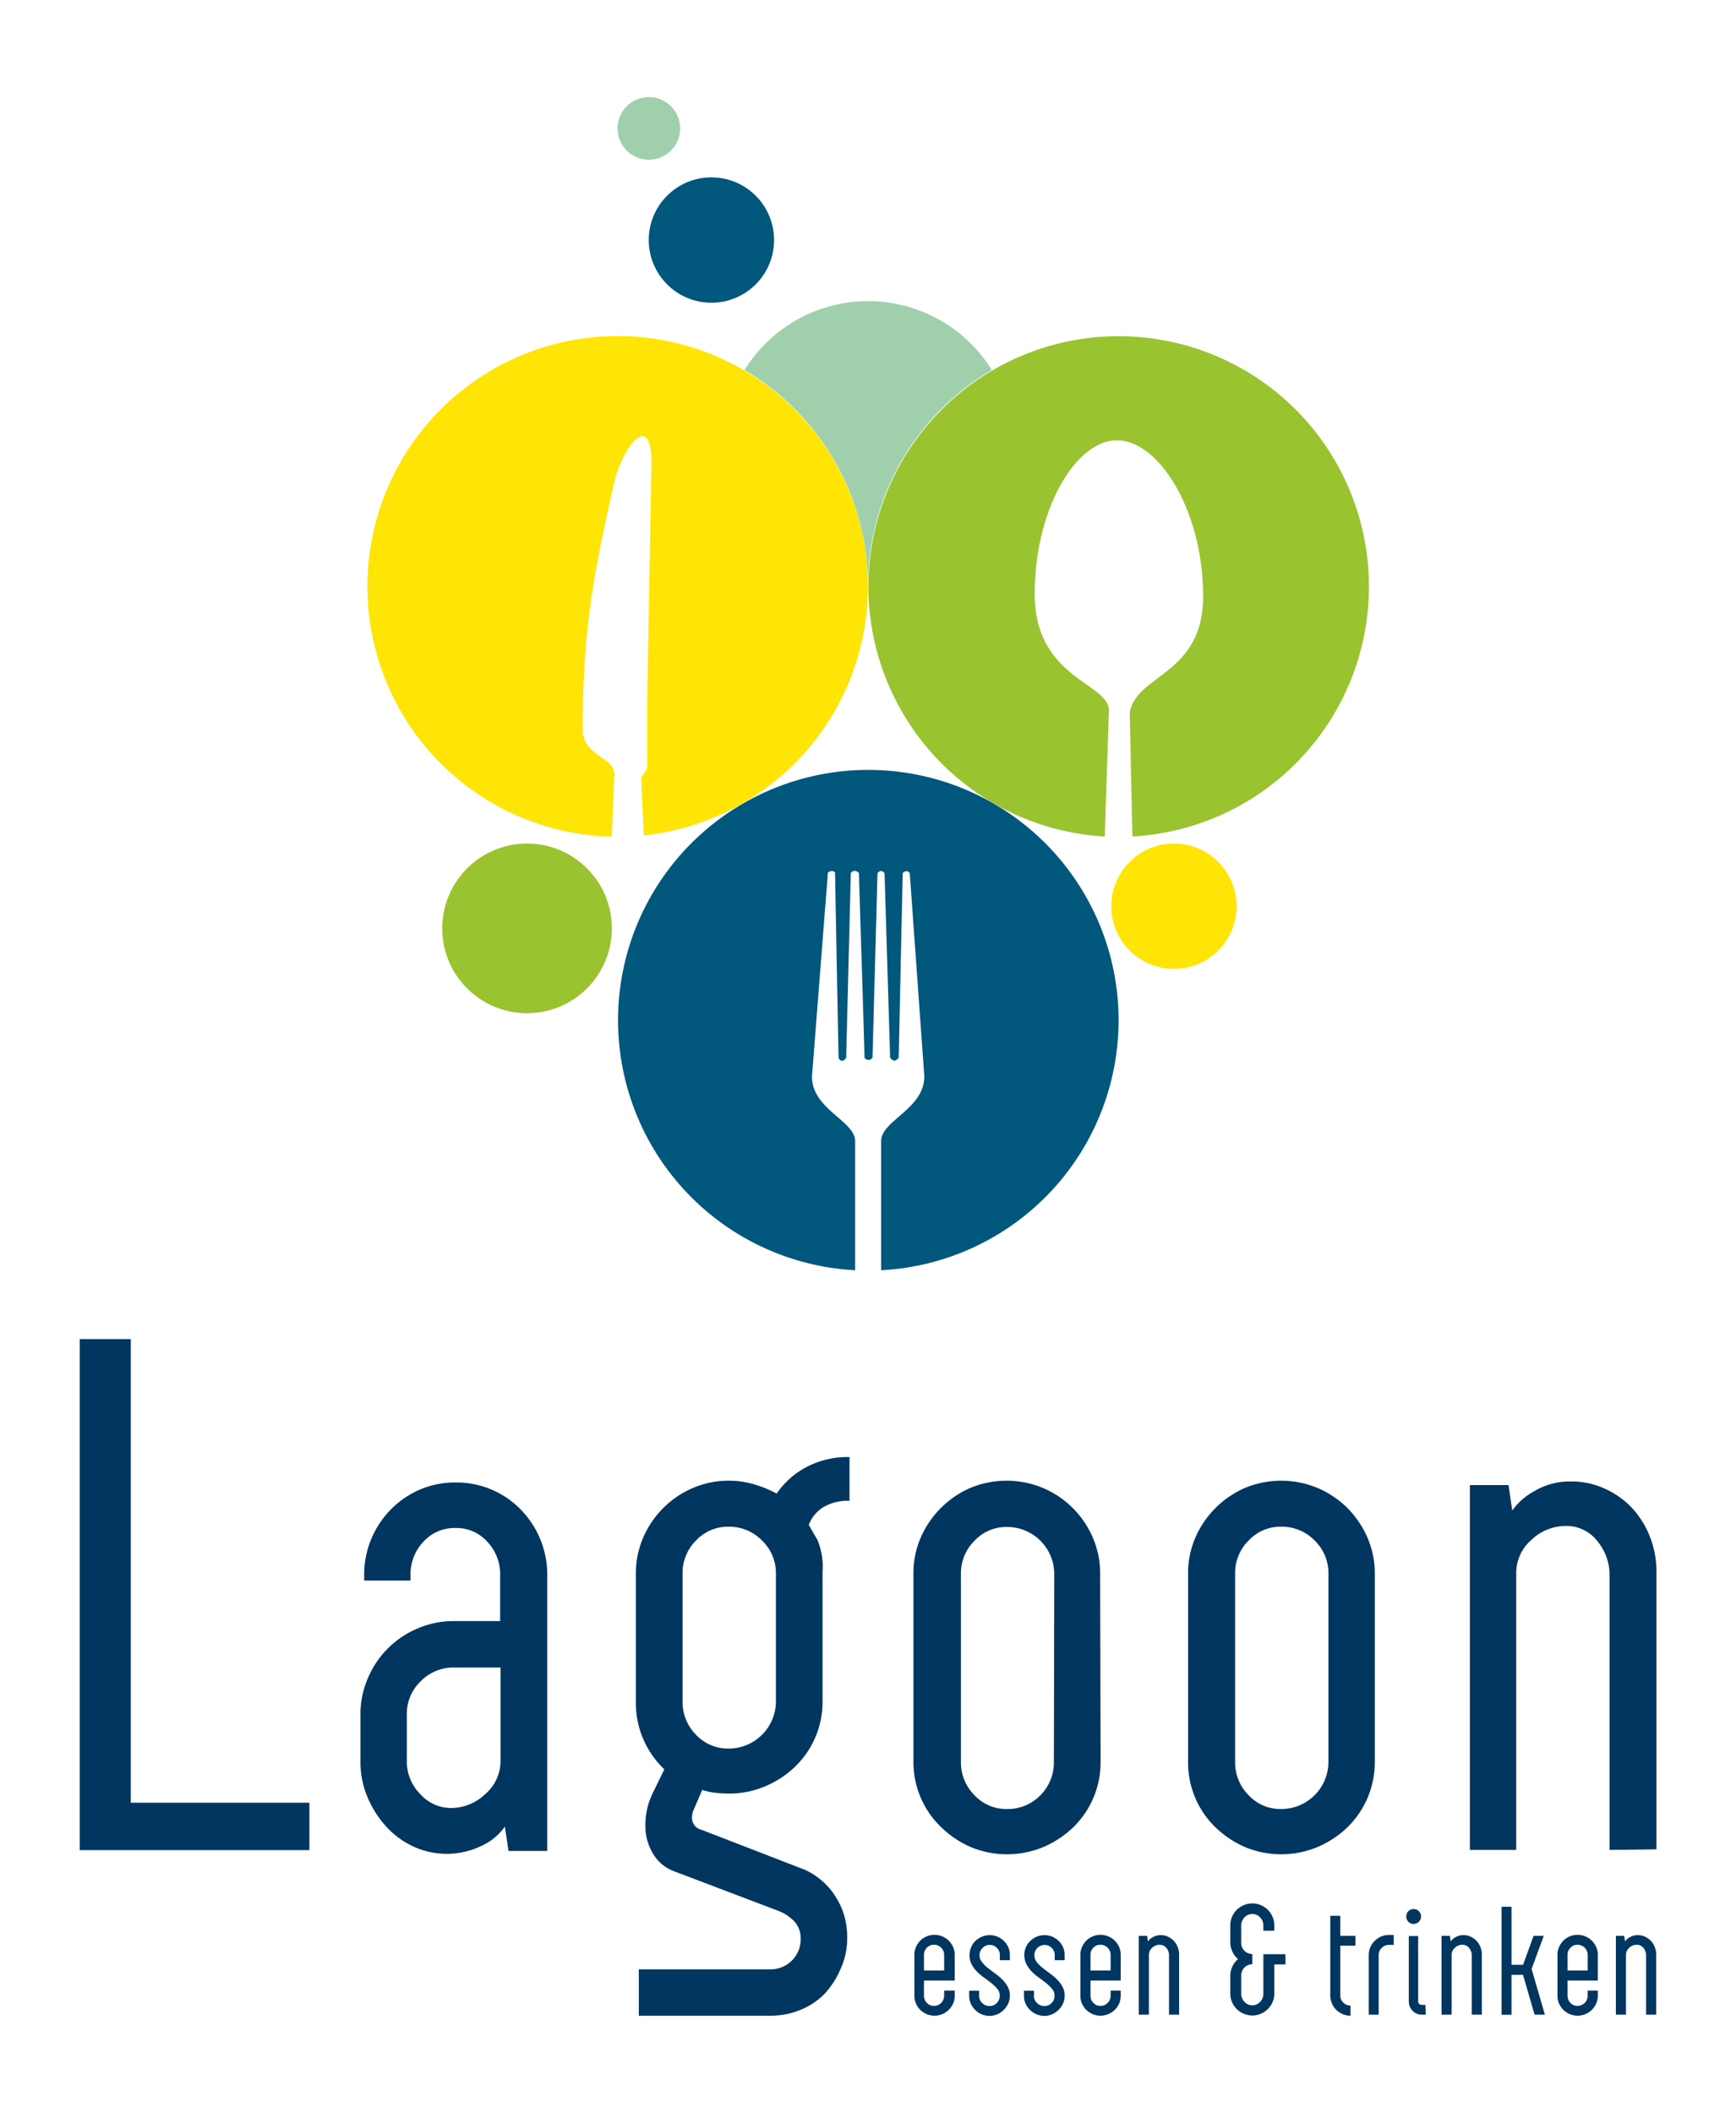 <svg id="Ebene_1" data-name="Ebene 1" xmlns="http://www.w3.org/2000/svg" viewBox="0 0 187.29 227.86"><defs><style>.cls-1{fill:#00365f;}.cls-2,.cls-8{fill:#9ac330;}.cls-3,.cls-7{fill:#ffe505;}.cls-4,.cls-6{fill:#02577c;}.cls-5{fill:#9fd0ab;}.cls-6,.cls-7,.cls-8{fill-rule:evenodd;}</style></defs><title>Zeichenfläche 2</title><path class="cls-1" d="M8.6,144.43h5.51v50H33.38v5.11H8.6Z"/><path class="cls-1" d="M54.47,197a6.13,6.13,0,0,1-2.36,2,8.62,8.62,0,0,1-7.32.24,9.28,9.28,0,0,1-2.95-2.05A11.1,11.1,0,0,1,39.72,194a9.73,9.73,0,0,1-.83-4.09v-5a9.73,9.73,0,0,1,.79-3.89,10,10,0,0,1,5.39-5.39,9.73,9.73,0,0,1,3.89-.79h5v-5a5.09,5.09,0,0,0-1.37-3.54,4.46,4.46,0,0,0-3.42-1.5,4.56,4.56,0,0,0-3.51,1.5,5.09,5.09,0,0,0-1.37,3.54v.63h-5v-.63a10,10,0,0,1,2.84-7,9.86,9.86,0,0,1,3.14-2.17,9.65,9.65,0,0,1,3.86-.78,9.68,9.68,0,0,1,7.08,2.95,10.12,10.12,0,0,1,2.08,3.18,10,10,0,0,1,.75,3.86v29.75H54.86Zm-5.82-2a5.34,5.34,0,0,0,3.69-1.49A4.71,4.71,0,0,0,54,189.92V179.85H49a4.91,4.91,0,0,0-3.62,1.49,4.83,4.83,0,0,0-1.49,3.54v5a5,5,0,0,0,1.45,3.62A4.45,4.45,0,0,0,48.65,195Z"/><path class="cls-1" d="M118.74,190a9.79,9.79,0,0,1-2.95,7.08,10.68,10.68,0,0,1-3.23,2.13,10.21,10.21,0,0,1-7.83,0,10.69,10.69,0,0,1-3.18-2.13,9.68,9.68,0,0,1-3-7.08V169.69a9.6,9.6,0,0,1,.78-3.85,10.35,10.35,0,0,1,5.35-5.36,10.21,10.21,0,0,1,7.83,0,10.14,10.14,0,0,1,5.39,5.36,9.61,9.61,0,0,1,.79,3.85Zm-5-20.31a5.09,5.09,0,0,0-5.11-5,4.68,4.68,0,0,0-3.5,1.49,4.92,4.92,0,0,0-1.46,3.54V190a5,5,0,0,0,1.46,3.62,4.68,4.68,0,0,0,3.5,1.49,4.91,4.91,0,0,0,3.62-1.49A5,5,0,0,0,113.7,190Z"/><path class="cls-1" d="M148.32,190a9.82,9.82,0,0,1-.79,3.93,9.93,9.93,0,0,1-2.16,3.15,10.68,10.68,0,0,1-3.23,2.13,10.21,10.21,0,0,1-7.83,0,10.69,10.69,0,0,1-3.18-2.13,9.68,9.68,0,0,1-2.95-7.08V169.69a9.6,9.6,0,0,1,.78-3.85,10.35,10.35,0,0,1,5.35-5.36,10.21,10.21,0,0,1,7.83,0,10.26,10.26,0,0,1,3.23,2.17,10.46,10.46,0,0,1,2.16,3.19,9.61,9.61,0,0,1,.79,3.85Zm-5-20.31a4.87,4.87,0,0,0-1.49-3.54,4.93,4.93,0,0,0-3.62-1.49,4.68,4.68,0,0,0-3.5,1.49,4.92,4.92,0,0,0-1.46,3.54V190a5,5,0,0,0,1.46,3.62,4.68,4.68,0,0,0,3.5,1.49,5.09,5.09,0,0,0,5.11-5.11Z"/><path class="cls-1" d="M173.65,199.52V169.93a5.7,5.7,0,0,0-1.34-3.74,4.19,4.19,0,0,0-3.38-1.61,5.39,5.39,0,0,0-3.7,1.49,4.72,4.72,0,0,0-1.65,3.62v29.83h-5V160.17h4.17l.4,2.75a6.93,6.93,0,0,1,2.36-2.08,7.48,7.48,0,0,1,4-1.06,8.6,8.6,0,0,1,3.54.74,9.42,9.42,0,0,1,2.91,2,9.78,9.78,0,0,1,2,3.11,10.38,10.38,0,0,1,.75,4v29.83Z"/><path class="cls-1" d="M100.75,216.34a1.09,1.09,0,0,0,1.11-1.1v-.55H103v.55a2.19,2.19,0,0,1-.17.85,2.3,2.3,0,0,1-.47.68,2.43,2.43,0,0,1-.7.46,2.14,2.14,0,0,1-.84.17,2.19,2.19,0,0,1-.85-.17,2.52,2.52,0,0,1-.69-.46,2.27,2.27,0,0,1-.46-.68,2,2,0,0,1-.17-.85v-4.41a2,2,0,0,1,.17-.83,2.31,2.31,0,0,1,.46-.69,2.14,2.14,0,0,1,.69-.46,2,2,0,0,1,.85-.17,2,2,0,0,1,.84.17,2.08,2.08,0,0,1,.7.46,2.34,2.34,0,0,1,.47.69,2.12,2.12,0,0,1,.17.83v2.78H99.68v1.63a1.1,1.1,0,0,0,.32.78A1,1,0,0,0,100.75,216.34Zm-1.07-3.82h2.18v-1.69a1.05,1.05,0,0,0-.32-.76,1.06,1.06,0,0,0-.79-.32,1,1,0,0,0-.75.32,1.05,1.05,0,0,0-.32.76Z"/><path class="cls-1" d="M107.86,215.22a1.07,1.07,0,0,0-.24-.68,4.24,4.24,0,0,0-.6-.6c-.25-.2-.51-.4-.79-.6a5.64,5.64,0,0,1-.79-.66,3.19,3.19,0,0,1-.61-.81,2.08,2.08,0,0,1-.23-1,2.14,2.14,0,0,1,.63-1.53,2.43,2.43,0,0,1,.7-.46,2.21,2.21,0,0,1,.84-.17,2.15,2.15,0,0,1,.85.17,2.52,2.52,0,0,1,.69.46,2.18,2.18,0,0,1,.47.68,2.15,2.15,0,0,1,.17.85v.55h-1.08v-.55a1,1,0,0,0-.32-.78,1,1,0,0,0-.76-.32,1,1,0,0,0-.78.32,1.06,1.06,0,0,0-.33.8,1.12,1.12,0,0,0,.24.7,3.86,3.86,0,0,0,.6.62c.25.19.51.4.79.6a5.64,5.64,0,0,1,.79.66,3.28,3.28,0,0,1,.61.79,2,2,0,0,1,.24,1,2.06,2.06,0,0,1-.17.81,2.34,2.34,0,0,1-.47.69,2.29,2.29,0,0,1-.7.48,2,2,0,0,1-.84.18,2.24,2.24,0,0,1-.86-.17,2.38,2.38,0,0,1-.69-.46,2.33,2.33,0,0,1-.48-.68,2,2,0,0,1-.18-.85v-.55h1.07v.55a1.08,1.08,0,0,0,.34.78,1.13,1.13,0,0,0,.78.32,1.06,1.06,0,0,0,.78-.32A1.08,1.08,0,0,0,107.86,215.22Z"/><path class="cls-1" d="M113.77,215.22a1.07,1.07,0,0,0-.24-.68,4.24,4.24,0,0,0-.6-.6c-.24-.2-.51-.4-.79-.6a6.28,6.28,0,0,1-.79-.66,3.41,3.41,0,0,1-.6-.81,2.08,2.08,0,0,1-.24-1,2,2,0,0,1,.17-.85,2,2,0,0,1,.47-.68,2.38,2.38,0,0,1,.69-.46,2.21,2.21,0,0,1,.84-.17,2.15,2.15,0,0,1,.85.17,2.52,2.52,0,0,1,.69.46,2,2,0,0,1,.47.68,2.15,2.15,0,0,1,.17.85v.55h-1.07v-.55a1.06,1.06,0,0,0-.32-.78,1.1,1.1,0,0,0-1.55,0,1.06,1.06,0,0,0-.32.8,1.17,1.17,0,0,0,.23.7,3.55,3.55,0,0,0,.61.62c.24.19.5.4.79.6a7.08,7.08,0,0,1,.79.66,3.51,3.51,0,0,1,.6.79,2,2,0,0,1,.24,1,2.06,2.06,0,0,1-.17.81,2.17,2.17,0,0,1-.47.69,2.29,2.29,0,0,1-.7.48,2,2,0,0,1-.84.18,2.19,2.19,0,0,1-.85-.17,2.43,2.43,0,0,1-.7-.46,2.33,2.33,0,0,1-.48-.68,2,2,0,0,1-.18-.85v-.55h1.08v.55a1,1,0,0,0,.34.78,1.11,1.11,0,0,0,1.56,0A1.11,1.11,0,0,0,113.77,215.22Z"/><path class="cls-1" d="M118.72,216.34a1.09,1.09,0,0,0,1.1-1.1v-.55h1.09v.55a2.19,2.19,0,0,1-.17.85,2.3,2.3,0,0,1-.47.68,2.43,2.43,0,0,1-.7.46,2.14,2.14,0,0,1-.84.17,2.19,2.19,0,0,1-.85-.17,2.52,2.52,0,0,1-.69-.46,2.27,2.27,0,0,1-.46-.68,2,2,0,0,1-.17-.85v-4.41a2,2,0,0,1,.17-.83,2.31,2.31,0,0,1,.46-.69,2.14,2.14,0,0,1,.69-.46,2,2,0,0,1,.85-.17,2,2,0,0,1,.84.17,2.08,2.08,0,0,1,.7.46,2.34,2.34,0,0,1,.47.69,2.12,2.12,0,0,1,.17.83v2.78h-3.26v1.63a1.09,1.09,0,0,0,.31.78A1,1,0,0,0,118.72,216.34Zm-1.07-3.82h2.17v-1.69a1.09,1.09,0,0,0-1.1-1.08,1,1,0,0,0-.76.32,1,1,0,0,0-.31.76Z"/><path class="cls-1" d="M126.12,217.29V210.9a1.27,1.27,0,0,0-.28-.81.92.92,0,0,0-.73-.34,1.12,1.12,0,0,0-.8.32,1,1,0,0,0-.36.78v6.44h-1.09v-8.5h.9l.09.6a1.45,1.45,0,0,1,.51-.45,1.65,1.65,0,0,1,.86-.23,1.8,1.8,0,0,1,.77.16,2.16,2.16,0,0,1,.63.44,2.18,2.18,0,0,1,.59,1.54v6.44Z"/><path class="cls-1" d="M135.11,206.43a1.13,1.13,0,0,0-.85.37,1.22,1.22,0,0,0-.35.87v1.89a1.15,1.15,0,0,0,.35.84,1.19,1.19,0,0,0,.85.35v1.1a1.2,1.2,0,0,0-1.2,1.19v2a1.22,1.22,0,0,0,.35.87,1.15,1.15,0,0,0,1.69,0,1.22,1.22,0,0,0,.35-.87v-4.27h2.38v1.1h-1.2V215a2.43,2.43,0,0,1-.19.94,2.49,2.49,0,0,1-.51.75,2.52,2.52,0,0,1-.75.5,2.27,2.27,0,0,1-.9.19,2.46,2.46,0,0,1-1.7-.69,2.49,2.49,0,0,1-.51-.75,2.43,2.43,0,0,1-.19-.94v-1.91a2.3,2.3,0,0,1,.23-1,2.24,2.24,0,0,1,.61-.79,2.41,2.41,0,0,1-.61-.81,2.3,2.3,0,0,1-.23-1v-1.82a2.43,2.43,0,0,1,.19-.94,2.49,2.49,0,0,1,.51-.75,2.45,2.45,0,0,1,.76-.5,2.26,2.26,0,0,1,.94-.19,2.11,2.11,0,0,1,.9.19,2.52,2.52,0,0,1,.75.5,2.49,2.49,0,0,1,.51.75,2.43,2.43,0,0,1,.19.94v.56H136.3v-.56a1.22,1.22,0,0,0-.35-.87A1.12,1.12,0,0,0,135.11,206.43Z"/><path class="cls-1" d="M145.7,217.4a2.15,2.15,0,0,1-.85-.17,2.52,2.52,0,0,1-.69-.46,2.25,2.25,0,0,1-.64-1.53v-8.61h1.08v2.16h1.63v1.06H144.6v5.39a1,1,0,0,0,.33.75,1.09,1.09,0,0,0,.77.32Z"/><path class="cls-1" d="M149.85,209.76a1.07,1.07,0,0,0-.78.33,1,1,0,0,0-.33.76v6.44h-1.07v-6.44a2.12,2.12,0,0,1,.17-.83,2.17,2.17,0,0,1,.47-.69,2.34,2.34,0,0,1,.69-.47,2.15,2.15,0,0,1,.85-.17h.51v1.07Z"/><path class="cls-1" d="M151.72,206.7a.8.8,0,0,1,.22-.57.81.81,0,0,1,.57-.23.79.79,0,0,1,.8.8.79.79,0,0,1-.8.8.77.77,0,0,1-.79-.8Zm2.1,10.59h-.42a1.36,1.36,0,0,1-1-.42,1.42,1.42,0,0,1-.41-1v-7.06H153v7.06a.32.32,0,0,0,.1.25.36.36,0,0,0,.26.11h.42Z"/><path class="cls-1" d="M158.78,217.29V210.9a1.22,1.22,0,0,0-.29-.81.9.9,0,0,0-.73-.34,1.11,1.11,0,0,0-.79.32,1,1,0,0,0-.36.78v6.44h-1.09v-8.5h.9l.09.6a1.45,1.45,0,0,1,.51-.45,1.62,1.62,0,0,1,.86-.23,1.83,1.83,0,0,1,.77.16,2.3,2.3,0,0,1,.63.44,2.18,2.18,0,0,1,.59,1.54v6.44Z"/><path class="cls-1" d="M163.07,213v4.3H162V205.65h1.07v6.26h1.25l1.13-3.12h1.1l-1.31,3.57,1.43,4.93h-1.11l-1.25-4.3Z"/><path class="cls-1" d="M170.19,216.34a1.09,1.09,0,0,0,1.1-1.1v-.55h1.09v.55a2.19,2.19,0,0,1-.17.85,2.3,2.3,0,0,1-.47.68,2.43,2.43,0,0,1-.7.46,2.14,2.14,0,0,1-.84.17,2.19,2.19,0,0,1-.85-.17,2.52,2.52,0,0,1-.69-.46,2.27,2.27,0,0,1-.46-.68,2,2,0,0,1-.17-.85v-4.41a2,2,0,0,1,.17-.83,2.31,2.31,0,0,1,.46-.69,2.14,2.14,0,0,1,.69-.46,2,2,0,0,1,.85-.17,2,2,0,0,1,.84.17,2.08,2.08,0,0,1,.7.46,2.34,2.34,0,0,1,.47.69,2.12,2.12,0,0,1,.17.83v2.78h-3.26v1.63a1.09,1.09,0,0,0,.31.78A1,1,0,0,0,170.19,216.34Zm-1.07-3.82h2.17v-1.69a1.09,1.09,0,0,0-1.1-1.08,1,1,0,0,0-.76.32,1,1,0,0,0-.31.76Z"/><path class="cls-1" d="M177.59,217.29V210.9a1.27,1.27,0,0,0-.28-.81.92.92,0,0,0-.73-.34,1.12,1.12,0,0,0-.8.32,1,1,0,0,0-.36.78v6.44h-1.09v-8.5h.9l.09.6a1.45,1.45,0,0,1,.51-.45,1.65,1.65,0,0,1,.86-.23,1.8,1.8,0,0,1,.77.16,2.16,2.16,0,0,1,.63.44,2.18,2.18,0,0,1,.59,1.54v6.44Z"/><path class="cls-1" d="M68.92,217.4v-5H83.16a3.23,3.23,0,0,0,3.22-3.23,2.7,2.7,0,0,0-.74-2,5.24,5.24,0,0,0-1.46-1l-11.41-4.33a4.38,4.38,0,0,1-2.32-1.92,5.65,5.65,0,0,1-.82-3,7.74,7.74,0,0,1,.23-2,8.33,8.33,0,0,1,.55-1.5l1.26-2.59a10,10,0,0,1-2.24-3.19,9.86,9.86,0,0,1-.83-4.06V169.69a9.64,9.64,0,0,1,.79-3.85,10.19,10.19,0,0,1,5.35-5.35,9.68,9.68,0,0,1,3.93-.79,9.55,9.55,0,0,1,2.68.39,11.93,11.93,0,0,1,2.44,1,8.9,8.9,0,0,1,3.1-2.8,9.5,9.5,0,0,1,4.76-1.14v4.72a5.14,5.14,0,0,0-2.87.71,3.94,3.94,0,0,0-1.53,1.89c.26.42.57,1,.94,1.61a7.56,7.56,0,0,1,.55,3.43v13.93a9.68,9.68,0,0,1-2.95,7.09,10.42,10.42,0,0,1-3.22,2.12,9.78,9.78,0,0,1-3.9.79,14.11,14.11,0,0,1-1.49-.08,7.22,7.22,0,0,1-1.42-.31l-.86,2a2.09,2.09,0,0,0-.24.95,1.3,1.3,0,0,0,1,1.34l10.78,4.17a6.27,6.27,0,0,1,1.57.82,8.11,8.11,0,0,1,1.62,1.5,8.58,8.58,0,0,1,1.26,2.2,8.29,8.29,0,0,1,.51,3,7.91,7.91,0,0,1-.67,3.23A9.4,9.4,0,0,1,89,215a7.67,7.67,0,0,1-2.64,1.77,8.27,8.27,0,0,1-3.18.63Zm14.79-47.71a4.84,4.84,0,0,0-1.5-3.54,4.94,4.94,0,0,0-3.62-1.49,4.73,4.73,0,0,0-3.5,1.49,4.91,4.91,0,0,0-1.45,3.54v13.78a5,5,0,0,0,1.45,3.63,4.73,4.73,0,0,0,3.5,1.49,5.1,5.1,0,0,0,5.12-5.12Z"/><ellipse class="cls-2" cx="56.86" cy="100.13" rx="9.15" ry="9.15"/><circle class="cls-3" cx="126.65" cy="97.74" r="6.76"/><circle class="cls-4" cx="76.75" cy="25.89" r="6.76"/><circle class="cls-5" cx="70" cy="13.85" r="3.38"/><path class="cls-6" d="M120.68,110a27,27,0,1,0-28.42,27V123.1c0-2.24-4.66-3.43-4.66-7q.86-11,1.72-22c.26-.14.51-.28.77,0q.18,10,.38,20c.22.42.49.42.82,0q.25-10,.5-19.94c.29-.32.53-.31.88,0,.18,6.64.43,13.28.6,19.92a.51.51,0,0,0,.86,0l.54-19.9c.25-.32.51-.32.76,0l.6,19.89q.47.63.93,0,.21-9.94.43-19.9c.29-.28.54-.28.76,0l1.57,21.91c0,3.56-4.66,4.75-4.66,7V137A27,27,0,0,0,120.68,110Z"/><path class="cls-7" d="M93.64,63.22A27,27,0,1,0,66,90.24l.27-6.49c.28-2.07-3.25-2.11-3.39-4.86,0-10.75,1-16.29,3.38-26.84.93-4,4.39-8.48,4-.85l-.43,24v7.68l-.66,1,.29,6.22A27,27,0,0,0,93.64,63.22Z"/><path class="cls-8" d="M147.69,63.22a27,27,0,1,0-28.5,27l.44-13.38c.39-3.17-8-3.44-8-12.77,0-9.05,4.34-16.49,8.81-16.58s9.36,7.44,9.36,16.84c0,8.52-7.34,8.41-7.92,12.59l.29,13.3A27,27,0,0,0,147.69,63.22Z"/><path class="cls-5" d="M107,39.91a15.69,15.69,0,0,0-26.68,0A27,27,0,0,1,93.64,63.22h0A27,27,0,0,1,107,39.91Z"/></svg>